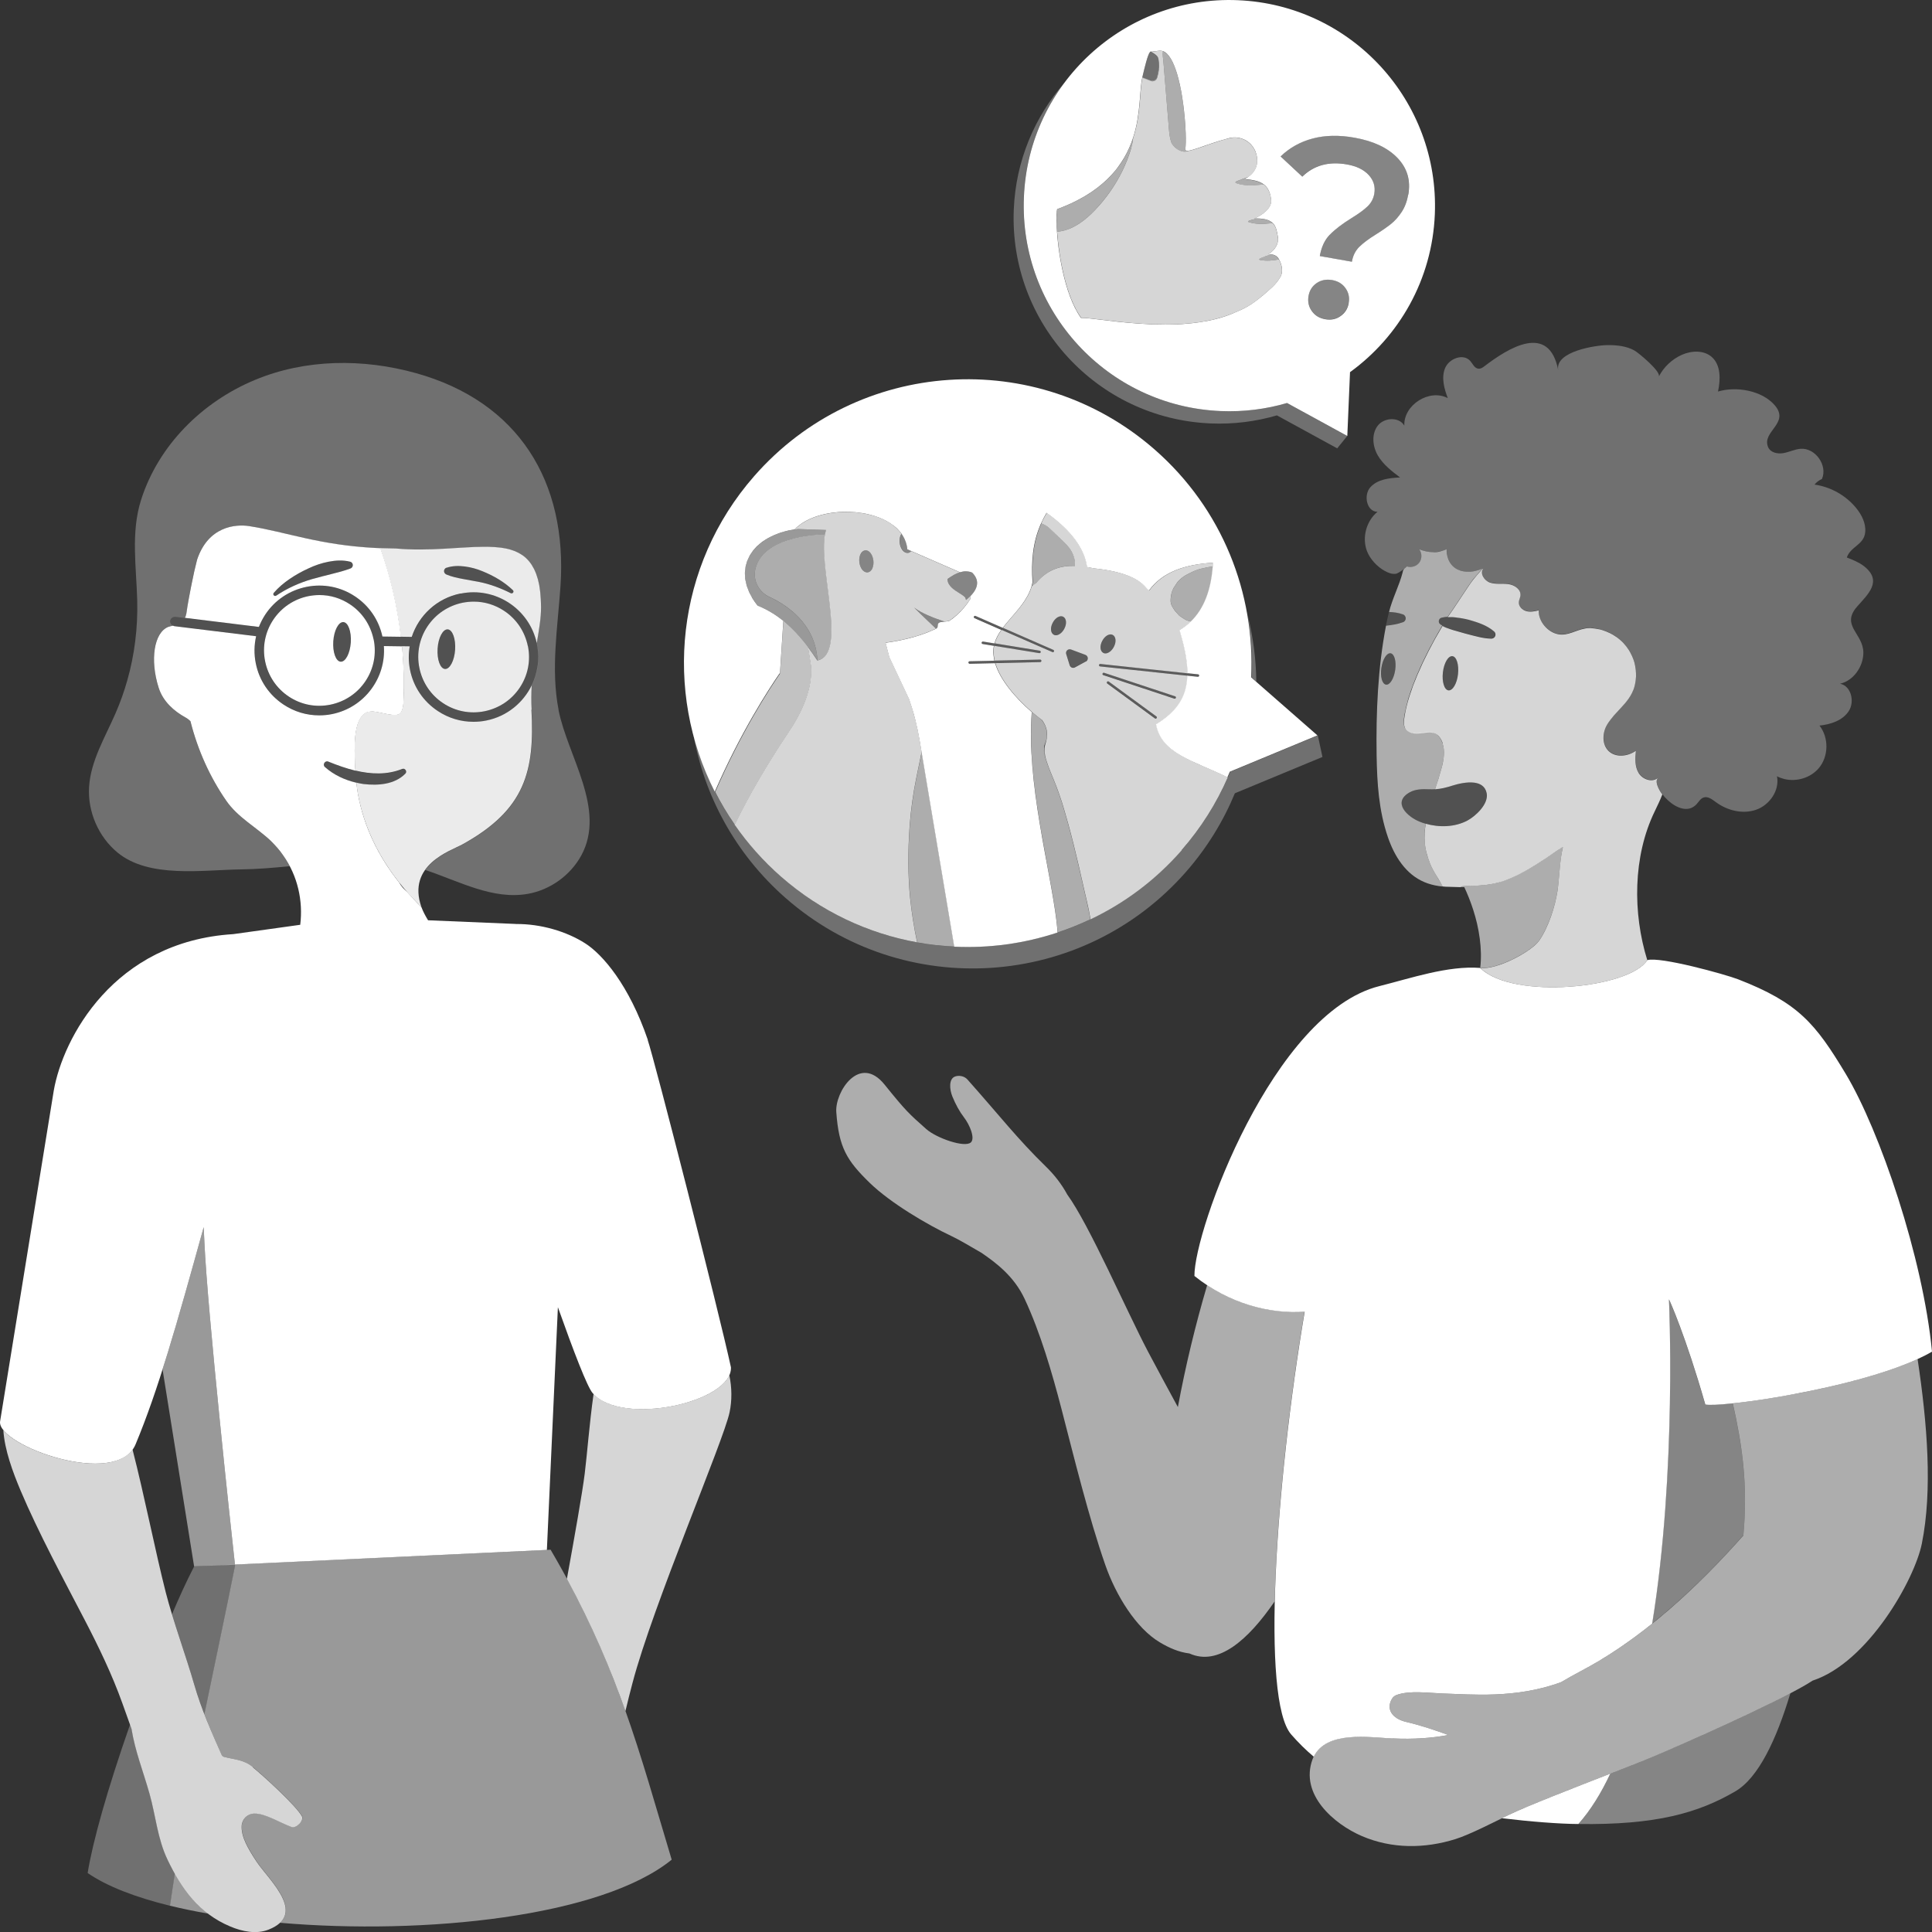 <svg viewBox="0 0 300 300" xmlns="http://www.w3.org/2000/svg"><rect x="0" y="0" width="300" height="300" fill="#333333" stroke="none"/><g fill="#fff"><path d="m 217.14 88.93 c -.16 .09 -.28 .15 -.34 .16 -.65 .1 -1.22 -.13 -1.78 -.44 -1.16 -.63 -2.29 -1.84 -2.76 -3.08 -.8 -2.1 -.1 -4.68 1.64 -6.1 -1.67 .01 -2.22 -2.56 -1.12 -3.8 1.11 -1.25 2.95 -1.45 4.62 -1.53 -1.3 -.98 -2.63 -2.01 -3.45 -3.41 -.82 -1.41 -1.01 -3.31 -.03 -4.61 s 3.32 -1.44 4.14 -.03 c -.13 -3.22 3.9 -5.77 6.75 -4.27 -.57 -1.5 -1.03 -3.2 -.41 -4.68 .63 -1.48 2.82 -2.3 3.89 -1.1 .4 .45 .66 1.14 1.26 1.21 .35 .04 .67 -.16 .95 -.38 3.68 -2.81 10.03 -6.82 11.46 .62 -.57 -2.93 5.89 -3.9 7.67 -3.9 1.43 -.01 2.92 .14 4.17 .84 .62 .34 4.17 3.29 3.78 4.05 .76 -1.49 2.05 -2.7 3.57 -3.38 1.5 -.67 3.43 -.75 4.66 .34 1.42 1.26 1.36 3.5 .96 5.36 2.8 -.85 6.81 -.19 8.81 2.13 2.42 2.81 -2.09 4.07 -1.02 6.52 .37 .84 1.47 1.07 2.37 .91 s 1.75 -.6 2.66 -.67 c 2.29 -.18 4.24 2.58 3.32 4.69 -.45 .19 -.85 .49 -1.15 .87 2.5 .35 4.85 1.67 6.45 3.62 .87 1.06 1.54 2.39 1.42 3.75 -.18 2.01 -2.25 2.19 -2.86 3.95 .93 .36 1.87 .73 2.66 1.34 2.98 2.33 .59 4.39 -1.07 6.29 -2.57 2.96 .97 4.15 .98 7.15 0 2.12 -1.5 4.34 -3.62 4.82 1.72 .33 2.31 2.77 1.36 4.24 s -2.81 2.08 -4.55 2.26 c 1.47 1.88 1.43 4.79 -.11 6.61 -1.27 1.51 -3.45 2.15 -5.35 1.69 -.4 -.1 -.78 -.24 -1.14 -.43 .43 2.18 -1.13 4.45 -3.22 5.19 s -4.5 .14 -6.28 -1.18 c -.57 -.42 -1.24 -.95 -1.91 -.71 -.49 .17 -.75 .69 -1.11 1.07 -2.53 2.65 -7.27 -2.95 -5.94 -4.19 -.87 .81 -2.4 .28 -3.01 -.73 s -.56 -2.28 -.43 -3.46 c -1.24 .9 -3.13 1.11 -4.23 .05 -1.08 -1.04 -.99 -2.88 -.2 -4.16 1.71 -2.76 4.27 -3.65 4.42 -7.43 .16 -3.97 -3.02 -7.33 -7.1 -7.49 -1.85 -.07 -3.23 1.27 -4.96 .95 -1.67 -.31 -3.11 -2.01 -3.06 -3.71 -.64 .16 -1.31 .29 -1.94 .11 s -1.19 -.76 -1.14 -1.41 c .03 -.35 .22 -.67 .25 -1.02 .1 -.95 -.93 -1.64 -1.88 -1.76 s -1.93 .07 -2.83 -.23 -1.64 -1.44 -1.07 -2.19 c -1.23 .58 -2.71 .78 -3.94 .2 -1.24 -.59 -1.74 -1.88 -1.71 -3.16 -1.45 .63 -2.79 .59 -4.25 .02 .44 .58 .45 1.46 .02 2.05 s -1.27 .84 -1.96 .6 c .1 .04 -.77 .67 -1.29 .98 z" fill-rule="evenodd" opacity=".3"/><path d="m 83.39 100.03 c -1.1 -5.43 -6.41 -8.96 -11.85 -7.86 -3.67 .74 -6.47 3.41 -7.56 6.74 l -4.59 -.07 c -.56 -2.56 -2.07 -4.76 -4.25 -6.22 -2.24 -1.48 -4.92 -2.01 -7.55 -1.48 s -4.9 2.06 -6.39 4.3 c -.4 .61 -.73 1.25 -.99 1.92 l -12.96 -1.59 c -.41 -.05 -.77 .24 -.81 .64 -.05 .4 .24 .77 .64 .81 l 12.7 1.56 c -.31 1.37 -.34 2.8 -.05 4.22 .53 2.63 2.06 4.9 4.3 6.39 1.67 1.11 3.58 1.68 5.54 1.68 .67 0 1.34 -.07 2.02 -.2 5 -1.01 8.38 -5.6 8.03 -10.56 l 4.02 .06 c -.2 1.18 -.2 2.41 .05 3.65 .53 2.63 2.06 4.9 4.3 6.39 1.67 1.11 3.58 1.68 5.54 1.68 .67 0 1.34 -.07 2.02 -.2 5.44 -1.1 8.96 -6.42 7.86 -11.85 z m -26.65 5.73 c -1.27 1.91 -3.21 3.22 -5.46 3.67 -2.25 .46 -4.54 .01 -6.46 -1.26 s -3.22 -3.21 -3.67 -5.46 -.01 -4.54 1.26 -6.46 c 1.27 -1.91 3.21 -3.22 5.46 -3.67 .57 -.12 1.15 -.17 1.72 -.17 1.67 0 3.31 .49 4.73 1.44 1.91 1.27 3.22 3.21 3.67 5.46 s .01 4.54 -1.26 6.46 z m 23.95 1.02 c -1.27 1.91 -3.21 3.22 -5.46 3.67 -2.25 .46 -4.54 .01 -6.46 -1.26 -1.91 -1.27 -3.22 -3.21 -3.67 -5.46 -.46 -2.25 -.01 -4.54 1.26 -6.46 1.27 -1.91 3.21 -3.22 5.46 -3.67 .57 -.12 1.15 -.17 1.72 -.17 1.67 0 3.31 .49 4.73 1.44 1.91 1.27 3.22 3.21 3.67 5.46 .46 2.25 .01 4.54 -1.26 6.46 z" opacity=".15"/><path d="m 86.74 110.24 c -1.23 -6.3 -.15 -12.78 .29 -19.18 1.12 -16.3 -6.54 -28.7 -22.47 -33.13 -8.17 -2.27 -17.12 -2.22 -25.01 1.08 -8.13 3.39 -14.93 10.1 -17.64 18.6 -1.62 5.08 -.73 10.49 -.6 15.7 .1 4.17 -.41 8.35 -1.55 12.36 -.49 1.73 -1.1 3.44 -1.82 5.09 -1.63 3.75 -3.87 7.4 -4.11 11.48 -.22 3.8 1.45 7.67 4.38 10.11 4.9 4.08 13.21 2.73 19.18 2.65 2.54 -.03 5.08 -.25 7.61 -.5 -.75 -1.43 -1.73 -2.77 -2.98 -3.95 -2.26 -2.13 -5.09 -3.61 -6.9 -6.22 -2.5 -3.61 -4.41 -7.82 -5.56 -12.35 -.21 -.21 -.47 -.41 -.81 -.6 -1.64 -.91 -3.42 -2.4 -4.12 -4.58 -1.38 -4.36 -.72 -8.59 1.49 -9.46 .22 -.09 .45 -.13 .68 -.17 .02 0 .05 -.01 .07 -.01 -.07 -.03 -.13 -.07 -.18 -.11 l -.03 -.03 c -.04 -.04 -.08 -.08 -.11 -.13 -.02 -.03 -.04 -.07 -.05 -.1 -.02 -.04 -.04 -.07 -.05 -.11 -.02 -.08 -.03 -.17 -.02 -.26 .05 -.4 .41 -.68 .81 -.64 l 1.48 .18 c .11 -.21 .19 -.44 .22 -.68 .45 -3.05 1.02 -5.84 1.65 -8.35 1.71 -5.17 5.95 -5.57 8.13 -5.22 5.81 .92 10.79 2.95 19.64 3.39 1.11 .06 2.14 .08 3.12 .09 12.5 1.12 22.44 -4.62 22.51 9.11 .01 1.66 -.31 3.5 -.66 5.57 .01 .06 .03 .12 .05 .18 .06 .31 .11 .62 .14 .93 .01 .12 .02 .23 .03 .34 .01 .19 .03 .38 .03 .57 0 .14 0 .29 -.01 .43 -.01 .15 -.01 .3 -.02 .45 -.01 .17 -.03 .34 -.05 .5 -.01 .1 -.03 .2 -.05 .3 -.16 1 -.46 1.97 -.9 2.86 -.06 1.2 -.09 2.44 -.01 3.78 .53 9.55 -.94 15.54 -10.72 20.93 -1.12 .62 -4.16 1.68 -5.78 3.95 5.33 1.78 10.47 4.66 15.91 3.71 3.47 -.61 6.62 -2.87 8.31 -5.96 3.91 -7.18 -2.12 -15.43 -3.53 -22.59 z" opacity=".3"/><path d="m 81.96 100.32 c -.46 -2.25 -1.76 -4.19 -3.67 -5.46 -1.43 -.95 -3.06 -1.44 -4.73 -1.44 -.57 0 -1.15 .06 -1.72 .17 -2.25 .46 -4.19 1.76 -5.46 3.67 s -1.72 4.21 -1.26 6.46 1.76 4.19 3.67 5.46 4.2 1.72 6.46 1.26 c 2.25 -.46 4.19 -1.76 5.46 -3.67 s 1.72 -4.21 1.26 -6.46 z m -11.29 .58 c -.12 1.7 -.82 3.03 -1.57 2.98 s -1.26 -1.47 -1.15 -3.17 .82 -3.03 1.57 -2.98 1.26 1.47 1.15 3.17 z" opacity=".9"/><path d="m 82.55 110.21 c -.07 -1.34 -.05 -2.58 .01 -3.78 -1.33 2.71 -3.85 4.81 -7.03 5.45 -.67 .14 -1.35 .2 -2.02 .2 -1.96 0 -3.87 -.57 -5.54 -1.68 -2.24 -1.49 -3.77 -3.75 -4.3 -6.39 -.25 -1.24 -.25 -2.47 -.05 -3.65 l -1.21 -.02 c .26 2.8 .35 5.61 .24 8.41 -.03 .62 -.08 1.81 -.75 2.14 -.69 .34 -2.5 -.2 -3.25 -.32 -.57 -.1 -1.19 -.2 -1.72 .03 -2.23 1 -1.86 5.95 -1.83 7.87 .01 .4 .05 .79 .07 1.18 2.42 .58 4.9 .7 7.29 -.25 .43 -.18 .82 .41 .49 .73 -1.68 1.71 -4.26 1.87 -6.48 1.62 -.38 -.06 -.76 -.13 -1.14 -.22 .07 .58 .14 1.16 .24 1.72 1.24 6.81 4.8 12.64 9.87 17.62 -2.31 -6.6 4.54 -8.75 6.36 -9.75 9.77 -5.39 11.24 -11.38 10.72 -20.93 z" opacity=".9"/><path d="m 59.39 98.84 l 2.87 .04 c -.55 -4.69 -1.61 -9.31 -3.19 -13.76 -.23 -.01 -.46 -.02 -.7 -.03 -8.85 -.45 -13.83 -2.47 -19.64 -3.39 -2.19 -.35 -6.42 .05 -8.13 5.22 -.15 .6 -.29 1.21 -.44 1.83 -.03 .13 -.06 .25 -.08 .38 -.11 .48 -.21 .98 -.31 1.48 -.04 .2 -.08 .39 -.12 .59 -.09 .47 -.18 .94 -.27 1.42 -.04 .2 -.07 .39 -.11 .59 -.12 .67 -.23 1.35 -.33 2.05 -.04 .24 -.12 .47 -.22 .68 l 11.48 1.41 c .26 -.66 .59 -1.31 .99 -1.92 1.48 -2.24 3.75 -3.76 6.39 -4.3 2.63 -.53 5.32 -.01 7.55 1.48 2.19 1.45 3.69 3.66 4.25 6.22 z m -4.95 -10.57 h -.01 c -1.01 .38 -1.98 .62 -2.97 .87 -.98 .25 -1.97 .49 -2.96 .77 -1.97 .57 -3.87 1.41 -5.6 2.58 h -.01 c -.11 .07 -.25 .07 -.35 -.02 -.12 -.1 -.14 -.29 -.03 -.41 .72 -.84 1.57 -1.55 2.48 -2.17 s 1.88 -1.16 2.89 -1.62 c 1 -.48 2.06 -.84 3.15 -1.05 s 2.23 -.28 3.34 0 c .17 .04 .32 .17 .38 .34 .11 .28 -.04 .6 -.32 .71 z"/><path d="m 54.44 88.28 c -1.01 .38 -1.98 .62 -2.97 .87 -.98 .25 -1.97 .49 -2.96 .77 -1.97 .57 -3.87 1.41 -5.6 2.58 h -.01 c -.11 .07 -.25 .07 -.35 -.02 -.12 -.1 -.14 -.29 -.03 -.41 .72 -.84 1.57 -1.55 2.48 -2.17 s 1.88 -1.16 2.89 -1.62 c 1 -.48 2.06 -.84 3.15 -1.05 s 2.23 -.28 3.34 0 c .17 .04 .32 .17 .38 .34 .11 .28 -.04 .6 -.32 .71 h -.01 z" opacity=".15"/><path d="m 69.3 89.21 c -.14 -.06 -.26 -.18 -.32 -.34 -.1 -.29 .06 -.61 .36 -.71 .93 -.31 1.89 -.32 2.82 -.2 .94 .12 1.86 .37 2.73 .73 1.75 .71 3.41 1.66 4.75 2.95 .09 .09 .12 .23 .06 .34 -.07 .14 -.25 .2 -.39 .13 -1.6 -.8 -3.23 -1.41 -4.92 -1.75 l -2.53 -.46 c -.84 -.16 -1.68 -.33 -2.55 -.69 l -.01 -.01 z" opacity=".15"/><path d="m 58.01 99.3 c -.46 -2.25 -1.76 -4.19 -3.67 -5.46 -1.43 -.95 -3.06 -1.44 -4.73 -1.44 -.57 0 -1.15 .06 -1.72 .17 -2.25 .46 -4.19 1.76 -5.46 3.67 s -1.72 4.21 -1.26 6.46 1.76 4.19 3.67 5.46 4.2 1.72 6.46 1.26 c 2.25 -.46 4.19 -1.76 5.46 -3.67 s 1.72 -4.21 1.26 -6.46 z m -3.54 .47 c -.12 1.7 -.82 3.03 -1.57 2.98 s -1.26 -1.47 -1.15 -3.17 c .12 -1.7 .82 -3.03 1.57 -2.98 s 1.26 1.47 1.15 3.17 z"/><path d="m 69.52 97.74 c .75 .05 1.26 1.47 1.15 3.17 -.12 1.7 -.82 3.03 -1.57 2.98 s -1.26 -1.47 -1.15 -3.17 c .12 -1.7 .82 -3.03 1.57 -2.98 z" opacity=".15"/><path d="m 62.97 120.15 c -1.68 1.71 -4.26 1.87 -6.48 1.62 -2.23 -.32 -4.39 -1.18 -6.03 -2.66 -.42 -.36 .03 -1.06 .53 -.84 3.63 1.48 7.69 2.67 11.49 1.16 .43 -.18 .82 .41 .49 .73 z" opacity=".15"/><path d="m 53.31 96.61 c .75 .05 1.26 1.47 1.15 3.17 -.12 1.7 -.82 3.03 -1.57 2.98 s -1.26 -1.47 -1.15 -3.17 c .12 -1.7 .82 -3.03 1.57 -2.98 z" opacity=".15"/><path d="m 71.54 92.17 c 5.38 -1.09 10.63 2.35 11.81 7.69 .35 -2.07 .67 -3.9 .66 -5.57 0 -.44 -.02 -.85 -.04 -1.25 -.01 -.14 -.02 -.26 -.03 -.39 -.02 -.26 -.04 -.51 -.06 -.75 -.02 -.14 -.04 -.28 -.06 -.42 -.03 -.21 -.06 -.42 -.09 -.62 -.03 -.14 -.06 -.27 -.09 -.4 -.04 -.18 -.08 -.36 -.12 -.52 -.04 -.13 -.08 -.25 -.12 -.38 -.05 -.15 -.1 -.31 -.15 -.46 -.04 -.12 -.09 -.23 -.14 -.34 -.06 -.14 -.11 -.27 -.18 -.4 -.05 -.11 -.11 -.2 -.17 -.3 -.07 -.12 -.13 -.24 -.2 -.35 -.06 -.09 -.13 -.18 -.19 -.27 -.08 -.1 -.15 -.21 -.23 -.3 -.07 -.08 -.14 -.16 -.21 -.23 -.08 -.09 -.17 -.18 -.26 -.26 -.07 -.07 -.15 -.13 -.23 -.2 -.09 -.08 -.19 -.15 -.29 -.22 -.08 -.06 -.16 -.11 -.25 -.16 -.11 -.07 -.21 -.13 -.32 -.19 -.08 -.05 -.17 -.09 -.26 -.13 -.12 -.06 -.23 -.11 -.35 -.16 -.09 -.04 -.18 -.07 -.27 -.1 -.13 -.05 -.26 -.09 -.39 -.13 -.09 -.03 -.18 -.05 -.27 -.08 -.14 -.04 -.29 -.07 -.44 -.1 -.09 -.02 -.18 -.04 -.27 -.05 -.16 -.03 -.32 -.06 -.49 -.08 -.08 -.01 -.17 -.02 -.25 -.03 -.18 -.02 -.37 -.04 -.56 -.05 -.07 -.01 -.14 -.01 -.22 -.02 -.21 -.01 -.43 -.03 -.65 -.03 l -.16 -.01 c -.25 -.01 -.51 -.01 -.78 -.01 h -.06 c -3.78 .02 -8.52 .73 -13.71 .27 -.77 -.01 -1.58 -.03 -2.42 -.06 1.57 4.45 2.64 9.08 3.19 13.76 l 1.72 .03 c 1.09 -3.33 3.89 -6 7.56 -6.74 z m -2.2 -4.01 c .93 -.31 1.89 -.32 2.82 -.2 .94 .12 1.86 .37 2.73 .73 1.75 .71 3.41 1.66 4.75 2.95 .09 .09 .12 .22 .06 .34 -.07 .14 -.25 .2 -.39 .13 -1.6 -.8 -3.23 -1.41 -4.92 -1.75 l -2.53 -.46 c -.84 -.16 -1.68 -.33 -2.55 -.69 l -.01 -.01 c -.14 -.06 -.26 -.18 -.32 -.34 -.1 -.29 .06 -.61 .36 -.71 z" opacity=".9"/><path d="m 31.63 190.54 c -2.49 8.99 -4.47 16.08 -6.39 22.09 l 4.9 30.59 6.35 -.25 c -.65 -5.74 -4.25 -39.2 -4.75 -50.05 -.03 -.75 -.07 -1.56 -.11 -2.39 z" opacity=".5"/><path d="m 30.13 261.48 c .47 1.62 1.02 3.17 1.62 4.7 1.57 -7.63 3.21 -15.29 4.76 -23.05 l -.02 -.2 c -3.88 .18 -6.34 .3 -6.34 .3 -1.25 2.41 -2.4 4.97 -3.44 7.43 1.1 3.61 2.51 7.65 3.42 10.81 z" opacity=".3"/><path d="m 26.04 288.77 c -1.58 -3.27 -1.83 -6.8 -2.8 -10.25 -.96 -3.41 -2.23 -6.57 -2.8 -10.08 -.08 -.22 -.16 -.45 -.24 -.67 -3.55 10.14 -5.81 18.24 -6.59 23.07 2.97 2.06 7.42 3.77 12.8 5.09 .23 -1.67 .5 -3.35 .76 -5.02 -.39 -.69 -.77 -1.4 -1.12 -2.14 z" opacity=".3"/><path d="m 27.16 290.9 c -.26 1.67 -.52 3.34 -.76 5.02 1.87 .46 3.87 .87 5.94 1.23 -2.18 -1.66 -3.81 -3.8 -5.18 -6.25 z" opacity=".5"/><path d="m 85.49 240.64 s -34.48 1.61 -49.01 2.29 l .02 .2 c -1.55 7.76 -3.19 15.42 -4.76 23.05 .83 2.15 1.75 4.25 2.7 6.39 .11 .11 .21 .2 .31 .23 1.66 .44 3.02 .4 4.51 1.59 1.56 1.25 6.7 5.96 7.63 7.6 .38 .69 -.87 1.96 -1.6 1.68 -1.89 -.71 -4.09 -2.1 -5.76 -2.08 -1.05 .02 -1.91 .83 -1.98 1.87 -.11 1.74 1.01 3.58 2.24 5.49 .99 1.53 3.25 3.78 4.18 5.92 .59 1.35 .64 2.66 -.49 3.7 22.52 1.93 49.89 -.93 60.82 -9.8 -4.96 -16.46 -8.36 -30.35 -18.81 -48.14 z" opacity=".5"/><path d="m 113.25 213.55 c -2.12 4.68 -16.75 7.53 -21.08 2.9 -.65 4.63 -1.01 9.45 -1.37 12.34 -.37 2.99 -1.57 9.75 -2.77 16.37 3.94 7.28 6.76 13.96 9.09 20.53 .34 -1.45 .71 -2.9 1.09 -4.34 3.2 -12.17 14.14 -37.57 15.08 -42.05 .38 -1.82 .37 -3.83 -.04 -5.75 z" opacity=".8"/><path d="m 39.27 274.39 c -1.48 -1.19 -2.85 -1.15 -4.51 -1.59 -.1 -.03 -.21 -.11 -.31 -.23 -1.62 -3.66 -3.2 -7.2 -4.32 -11.09 -1.21 -4.21 -3.31 -9.97 -4.39 -14.21 -1.61 -6.32 -3.32 -15.04 -5.16 -22.19 -3.51 4.9 -17.2 .53 -20.06 -3 .19 3.04 1.45 6.47 2.7 9.43 2.71 6.41 6.72 13.86 9.93 20.03 2.19 4.21 4.26 8.5 5.86 12.97 .48 1.33 .94 2.64 1.41 3.94 .57 3.51 1.84 6.67 2.8 10.08 .97 3.44 1.23 6.98 2.8 10.25 2.18 4.53 4.89 8.32 9.7 10.35 1.91 .81 4.12 1.26 6.04 .48 2.81 -1.14 2.99 -2.89 2.19 -4.72 -.93 -2.14 -3.19 -4.39 -4.18 -5.92 -1.24 -1.91 -2.35 -3.75 -2.24 -5.49 .07 -1.05 .93 -1.86 1.98 -1.87 1.66 -.03 3.87 1.37 5.76 2.08 .74 .28 1.99 -1 1.6 -1.68 -.92 -1.65 -6.07 -6.35 -7.63 -7.6 z" opacity=".8"/><path d="m 147.13 89.92 l .08 -.06 c 1.45 -1.07 2.66 -1.39 3.71 -.96 l .07 .05 c .52 .54 .77 1.11 .73 1.7 -.04 .75 -.54 1.54 -1.49 2.34 l -.23 .19 -.08 -.29 c -.06 -.22 -.51 -.5 -.94 -.77 -.79 -.49 -1.78 -1.1 -1.85 -2.09 l -.01 -.1 z" opacity=".4"/><path d="m 133.61 86.09 c .17 -.37 .43 -.59 .74 -.63 s .62 .12 .86 .45 c .22 .3 .37 .7 .42 1.14 s -.01 .87 -.16 1.2 c -.17 .37 -.43 .59 -.74 .63 h -.03 c -.3 .02 -.6 -.14 -.84 -.45 -.22 -.3 -.37 -.7 -.42 -1.14 s .01 -.87 .16 -1.2 z" opacity=".4"/><path d="m 141.52 85.57 c -.14 .15 -.31 .25 -.51 .28 h -.03 c -.3 .02 -.6 -.14 -.84 -.45 -.22 -.3 -.37 -.7 -.42 -1.14 -.06 -.55 .05 -1.05 .27 -1.39 .49 .7 .82 1.51 .91 2.43 z" opacity=".4"/><path d="m 150.23 92.98 l -.23 .19 -.08 -.29 c -.06 -.22 -.51 -.5 -.94 -.77 -.79 -.49 -1.78 -1.1 -1.85 -2.09 l -.01 -.1 .08 -.06 c .67 -.49 1.28 -.82 1.85 -.99 l -7.55 -3.29 c -.14 .15 -.31 .25 -.51 .28 h -.03 c -.3 .02 -.6 -.14 -.84 -.45 -.22 -.3 -.37 -.7 -.42 -1.14 -.06 -.55 .05 -1.05 .27 -1.39 -3.09 -4.38 -13.05 -4.43 -16.58 -.66 .18 -.03 .35 -.05 .54 -.07 l 4.34 .15 c -1.61 4.98 3.57 19.22 -1.35 20.26 -.47 -.72 -.96 -1.41 -1.45 -2.07 l .47 2.96 c .18 2.62 -.64 6.01 -3.51 10.27 -3.43 5.11 -6.18 9.9 -8.35 14.35 2.02 2.91 4.42 5.62 7.2 8.06 6.22 5.45 13.54 8.82 21.13 10.2 -.49 -2.32 -.86 -4.63 -1.09 -6.91 -.34 -3.47 -.36 -7.13 -.07 -11.18 .18 -2.47 .53 -4.98 1.03 -7.44 l .83 -4.04 -.32 -1.9 c -.36 -2.12 -.89 -4.22 -1.6 -6.25 l -.03 -.08 -3.07 -6.52 -.57 -2.22 c 3.08 -.42 5.68 -1.15 7.81 -2.18 -1.37 -1.3 -3.84 -3.65 -3.27 -3.19 .95 .76 3.05 1.6 4.59 2.09 .35 -.03 .7 -.06 .86 -.18 1.33 -.95 2.38 -2.07 3.17 -3.36 l -.03 -.38 c -.13 .13 -.27 .26 -.43 .4 z m -14.76 -4.73 c -.17 .37 -.43 .59 -.74 .63 h -.03 c -.3 .02 -.6 -.14 -.84 -.45 -.22 -.3 -.37 -.7 -.42 -1.14 s .01 -.87 .16 -1.2 c .17 -.37 .43 -.59 .74 -.63 s .62 .12 .86 .45 c .22 .3 .37 .7 .42 1.14 s -.01 .87 -.16 1.2 z" opacity=".8"/><path d="m 143.13 116.76 l -.83 4.04 c -.5 2.46 -.85 4.97 -1.03 7.44 -.3 4.05 -.27 7.7 .07 11.18 .22 2.28 .6 4.59 1.09 6.91 1.91 .35 3.84 .56 5.77 .65 z" opacity=".6"/><path d="m 119.49 92.7 c -1.65 -.76 -2.6 -2.56 -2.2 -4.33 1.22 -5.43 10.77 -5.4 10.77 -5.4 l .23 -.68 c -1.61 4.98 3.57 19.22 -1.35 20.26 -.32 -5.73 -4.81 -8.63 -7.45 -9.85 z" opacity=".6"/><path d="m 117.64 94.05 c -4.6 -5.86 -.56 -11.2 6.31 -11.9 l 4.34 .15 -.23 .68 s -9.55 -.03 -10.77 5.4 c -.4 1.77 .55 3.57 2.2 4.33 2.64 1.22 7.13 4.12 7.45 9.85 -2.62 -3.99 -5.55 -7.05 -9.3 -8.51 z" opacity=".5"/><path d="m 142.07 94.42 c .95 .76 3.05 1.6 4.59 2.09 -.33 .03 -.67 .06 -.84 .16 -.35 .21 -.03 .72 -.42 .91 -.02 .01 -.05 .02 -.07 .03 -1.37 -1.3 -3.84 -3.65 -3.27 -3.19 z" opacity=".4"/><path d="m 114.1 128.07 c 2.17 -4.45 4.92 -9.24 8.35 -14.35 2.87 -4.27 3.69 -7.65 3.51 -10.27 l -.47 -2.96 c -1.19 -1.58 -2.46 -2.95 -3.84 -4.08 l -.53 8.18 c -1.65 2.39 -6.04 9.11 -10.06 18.37 .89 1.76 1.91 3.47 3.05 5.11 z" opacity=".7"/><path d="m 188.36 87.97 h -.01 c -.6 .04 -1.19 .19 -1.77 .32 -.86 .19 -1.58 .57 -2.36 .98 -.51 .27 -.9 .61 -1.31 1.04 -.04 .04 -.07 .08 -.1 .13 l -.54 .82 c -.02 .03 -.04 .06 -.05 .09 -.19 .36 -.32 .76 -.38 1.17 -.15 1.08 -.05 1.36 .58 2.28 .01 .03 .03 .05 .05 .07 .22 .24 .44 .49 .66 .73 .02 .03 .05 .05 .08 .06 l .82 .54 c .31 .17 .62 .26 .93 .32 2.11 -2.04 3.13 -4.99 3.41 -8.54 z" opacity=".6"/><path d="m 183.48 132 c 3.04 -3.47 5.41 -7.28 7.17 -11.29 -5.14 -2.55 -10.26 -3.61 -11.09 -8.24 3.08 -1.9 4.75 -4.04 4.86 -7.54 l -13.6 -1.45 c -.11 -.01 -.18 -.11 -.17 -.21 .01 -.11 .11 -.18 .21 -.17 l 13.57 1.45 c 0 -1.71 -.36 -3.73 -1.09 -6.19 -.04 -.18 -.1 -.34 -.15 -.51 .66 -.39 1.24 -.83 1.76 -1.33 -.31 -.06 -.62 -.15 -.93 -.32 -.27 -.18 -.55 -.36 -.82 -.54 -.03 -.02 -.06 -.04 -.08 -.06 -.22 -.24 -.44 -.49 -.66 -.73 -.02 -.02 -.04 -.05 -.05 -.07 -.63 -.92 -.73 -1.2 -.58 -2.28 .06 -.4 .19 -.8 .38 -1.17 .02 -.03 .03 -.06 .05 -.09 .18 -.27 .36 -.55 .54 -.82 .03 -.04 .07 -.09 .1 -.13 .41 -.43 .8 -.77 1.31 -1.04 .78 -.41 1.5 -.79 2.36 -.98 .58 -.13 1.17 -.28 1.77 -.32 h .01 c .02 -.2 .03 -.39 .04 -.59 -4.34 .24 -7.85 1.44 -9.92 4.29 -.06 0 -.12 -.03 -.18 -.09 -.09 -.1 -.18 -.19 -.27 -.29 -.08 -.09 -.16 -.19 -.27 -.3 -.8 -.83 -2.61 -2.2 -7.88 -2.74 -.35 -.08 -.7 -.14 -1.04 -.2 -.38 -2.76 -2.29 -5.56 -6.28 -8.42 -.33 .54 -.62 1.09 -.86 1.65 .46 .15 .89 .39 1.24 .72 .72 .69 1.44 1.37 2.16 2.05 .68 .65 1.24 1.3 1.58 2.19 .2 .52 .28 1.07 .25 1.63 -2.23 -.06 -4.29 .57 -6 2.62 -.27 .17 -.49 .37 -.72 .57 -.15 .5 -.35 .97 -.59 1.42 -1 1.87 -2.67 3.4 -3.87 5.01 l 7.82 3.42 c .1 .04 .14 .16 .1 .25 -.03 .07 -.09 .11 -.16 .11 -.03 0 -.06 0 -.09 -.02 l -7.89 -3.45 c -.47 .67 -.85 1.36 -1.06 2.1 l 6.98 1.14 c .1 .02 .18 .12 .16 .22 -.01 .09 -.09 .15 -.17 .16 -.02 0 -.03 0 -.05 0 l -7.01 -1.14 c -.09 .47 -.12 .97 -.05 1.49 .02 .27 .07 .54 .13 .81 l 7.06 -.16 c .11 0 .19 .08 .2 .19 0 .1 -.08 .19 -.18 .2 h -.01 l -6.96 .16 c .75 2.55 3.1 5.37 5.69 7.59 v .03 l .07 .03 c .49 .42 .98 .81 1.48 1.18 .24 .32 .44 .67 .56 1.01 .05 .12 .09 .25 .12 .37 .03 .13 .06 .25 .07 .38 .03 .25 .03 .51 -.01 .77 0 .1 0 .21 -.01 .31 -.02 .2 -.05 .4 -.11 .59 -.03 .1 -.06 .19 -.1 .29 -.06 .23 -.1 .46 -.13 .7 0 .2 .02 .4 .03 .6 .02 .2 .04 .4 .07 .6 .08 .32 .18 .63 .28 .94 .31 .94 .69 1.85 1.07 2.76 .31 .74 .59 1.49 .85 2.24 .13 .38 .26 .75 .38 1.13 s .24 .76 .35 1.15 c .21 .72 .42 1.44 .62 2.16 .6 2.17 1.14 4.36 1.65 6.55 .33 1.4 .64 2.81 .96 4.21 .1 .43 .2 .87 .3 1.3 s .2 .87 .29 1.3 c .11 .53 .2 1.06 .29 1.6 5.26 -2.5 10.1 -6.09 14.18 -10.75 z m -12.32 -32.49 c .19 -.36 .45 -.65 .74 -.83 .32 -.19 .64 -.23 .89 -.09 .5 .27 .58 1.09 .16 1.87 -.31 .59 -.8 .96 -1.23 1 -.14 .01 -.28 -.01 -.4 -.08 -.26 -.14 -.41 -.42 -.43 -.79 -.02 -.34 .08 -.72 .27 -1.08 z m -5.9 -1.87 c -.31 .59 -.8 .96 -1.23 1 -.14 .01 -.28 -.01 -.4 -.08 -.26 -.14 -.41 -.42 -.43 -.79 -.02 -.34 .08 -.72 .27 -1.08 s .45 -.65 .74 -.83 c .32 -.19 .64 -.23 .89 -.09 .5 .27 .58 1.09 .16 1.87 z m 3.35 5.07 l -1.69 .92 c -.07 .04 -.15 .06 -.23 .07 -.09 .01 -.18 -.01 -.26 -.04 -.16 -.07 -.28 -.2 -.33 -.36 l -.54 -1.74 c -.07 -.21 -.01 -.44 .15 -.59 s .39 -.2 .6 -.12 l 2.23 .83 c .21 .08 .36 .27 .37 .5 .02 .23 -.1 .44 -.3 .55 z m 2.6 1.88 c .03 -.1 .14 -.16 .24 -.12 l 11.02 3.65 c .1 .03 .16 .14 .12 .24 -.03 .08 -.09 .13 -.17 .13 -.03 0 -.05 0 -.08 -.01 l -11.02 -3.65 c -.1 -.03 -.16 -.14 -.12 -.24 z m 8.12 6.96 l -7.39 -5.41 c -.09 -.06 -.1 -.18 -.04 -.27 s .18 -.1 .27 -.04 l 7.39 5.41 c .09 .06 .1 .18 .04 .27 -.03 .05 -.09 .07 -.14 .08 -.04 0 -.09 -.01 -.13 -.04 z" opacity=".8"/><path d="m 186.09 105.1 h -.04 l -15.23 -1.62 c -.11 -.01 -.18 -.11 -.17 -.21 .01 -.11 .11 -.18 .21 -.17 l 15.23 1.62 c .11 .01 .18 .11 .17 .21 -.01 .09 -.09 .16 -.18 .17 z" opacity=".2"/><path d="m 182.43 108.47 c -.03 0 -.05 0 -.08 -.01 l -11.02 -3.65 c -.1 -.03 -.16 -.14 -.12 -.24 s .14 -.16 .24 -.12 l 11.02 3.65 c .1 .03 .16 .14 .12 .24 -.03 .08 -.09 .13 -.17 .13 z" opacity=".2"/><path d="m 179.46 111.56 c -.04 0 -.09 -.01 -.13 -.04 l -7.39 -5.41 c -.09 -.06 -.1 -.18 -.04 -.27 s .18 -.1 .27 -.04 l 7.39 5.41 c .09 .06 .1 .18 .04 .27 -.03 .05 -.09 .07 -.14 .08 z" opacity=".2"/><path d="m 163.5 101.26 c -.03 0 -.06 0 -.09 -.02 l -12.05 -5.27 c -.1 -.04 -.14 -.16 -.1 -.25 .04 -.1 .16 -.14 .25 -.1 l 12.05 5.27 c .1 .04 .14 .16 .1 .25 -.03 .07 -.09 .11 -.16 .11 z" opacity=".2"/><path d="m 161.42 101.42 c -.02 0 -.03 0 -.05 0 l -8.75 -1.43 c -.11 -.02 -.18 -.12 -.16 -.22 s .12 -.18 .22 -.16 l 8.75 1.43 c .11 .02 .18 .12 .16 .22 -.01 .09 -.09 .15 -.17 .16 z" opacity=".2"/><path d="m 161.52 102.8 h -.01 l -10.9 .25 c -.11 0 -.19 -.08 -.2 -.19 0 -.11 .07 -.2 .19 -.2 l 10.9 -.25 c .11 0 .19 .08 .2 .19 0 .1 -.08 .19 -.18 .2 z" opacity=".2"/><path d="m 168.54 101.65 l -2.23 -.83 c -.21 -.08 -.44 -.03 -.6 .12 s -.22 .38 -.15 .59 l .54 1.74 c .05 .16 .17 .3 .33 .36 .08 .03 .17 .05 .26 .04 .08 -.01 .16 -.03 .23 -.07 l 1.69 -.92 c .2 -.11 .32 -.32 .3 -.55 s -.16 -.42 -.37 -.5 z" opacity=".2"/><path d="m 165.26 97.63 c .41 -.78 .34 -1.6 -.16 -1.87 -.26 -.14 -.57 -.1 -.89 .09 -.29 .18 -.55 .47 -.74 .83 s -.28 .74 -.27 1.08 c .02 .37 .17 .65 .43 .79 .12 .07 .26 .09 .4 .08 .44 -.03 .92 -.41 1.23 -1 z" opacity=".2"/><path d="m 172.8 98.58 c -.26 -.14 -.57 -.1 -.89 .09 -.29 .18 -.55 .47 -.74 .83 s -.28 .74 -.27 1.08 c .02 .37 .17 .65 .43 .79 .12 .07 .26 .09 .4 .08 .44 -.03 .92 -.41 1.23 -1 .41 -.78 .34 -1.6 -.16 -1.87 z" opacity=".2"/><path d="m 160.58 90.74 c .11 -.09 .23 -.18 .35 -.26 1.71 -2.05 3.77 -2.68 6 -2.62 .01 -.13 .01 -.26 0 -.38 v -.05 c -.01 -.13 -.02 -.26 -.04 -.39 v -.01 c -.02 -.12 -.04 -.24 -.07 -.35 -.01 -.03 -.02 -.06 -.02 -.09 -.03 -.12 -.07 -.24 -.12 -.36 -.35 -.88 -.9 -1.53 -1.58 -2.19 -.72 -.69 -1.44 -1.37 -2.16 -2.05 -.35 -.33 -.78 -.57 -1.24 -.72 -1.32 2.94 -1.53 6.01 -1.32 9.12 -.04 .23 -.1 .44 -.16 .66 .09 -.08 .18 -.16 .28 -.23 .03 -.03 .06 -.05 .09 -.08 z" opacity=".6"/><path d="m 121.11 104.59 l .53 -8.18 c -.01 -.01 -.02 -.02 -.03 -.03 -.11 -.09 -.23 -.17 -.35 -.26 -.25 -.2 -.51 -.38 -.77 -.56 -.14 -.1 -.28 -.19 -.43 -.28 -.26 -.17 -.53 -.32 -.8 -.47 -.13 -.07 -.26 -.15 -.39 -.21 -.4 -.2 -.81 -.4 -1.24 -.56 -.01 -.01 -.01 -.02 -.02 -.03 -.28 -.35 -.52 -.7 -.74 -1.05 -.08 -.12 -.13 -.24 -.19 -.36 -.13 -.23 -.27 -.47 -.37 -.7 -.06 -.14 -.11 -.28 -.16 -.42 -.08 -.21 -.17 -.41 -.22 -.61 -.04 -.15 -.06 -.29 -.1 -.44 -.04 -.19 -.09 -.38 -.11 -.56 -.02 -.15 -.02 -.3 -.03 -.45 -.01 -.18 -.03 -.35 -.02 -.53 .01 -.15 .03 -.3 .05 -.44 .02 -.16 .03 -.33 .06 -.49 .03 -.15 .08 -.29 .12 -.43 .04 -.15 .08 -.3 .14 -.45 .06 -.14 .13 -.28 .19 -.42 .07 -.14 .13 -.28 .2 -.41 .08 -.14 .17 -.27 .26 -.4 s .17 -.25 .26 -.37 c .1 -.13 .22 -.25 .33 -.38 .1 -.11 .2 -.23 .32 -.33 .13 -.12 .27 -.23 .4 -.35 .12 -.1 .24 -.2 .36 -.29 .15 -.11 .31 -.21 .47 -.31 .13 -.09 .27 -.17 .41 -.25 .17 -.1 .35 -.18 .52 -.27 .15 -.07 .29 -.14 .45 -.21 .19 -.08 .38 -.15 .58 -.23 .16 -.06 .32 -.12 .48 -.17 .2 -.07 .41 -.12 .62 -.18 .17 -.05 .34 -.09 .52 -.13 .22 -.05 .44 -.09 .66 -.12 .11 -.02 .21 -.04 .32 -.06 .22 -.24 .47 -.46 .74 -.66 1.88 -1.44 4.82 -2.14 7.72 -2.06 1.38 .04 2.75 .26 3.99 .66 .85 .27 1.64 .63 2.33 1.07 .42 .27 .81 .56 1.15 .89 .24 .24 .46 .5 .66 .77 .37 .53 .65 1.11 .8 1.76 .05 .22 .09 .44 .11 .67 l .62 .27 7.55 3.29 c .33 -.1 .64 -.15 .94 -.14 h .03 c .13 0 .27 .02 .4 .04 .02 0 .04 0 .06 .01 .14 .03 .29 .07 .43 .13 l .07 .05 c .52 .54 .77 1.11 .73 1.7 -.01 .17 -.05 .35 -.11 .53 -.02 .07 -.06 .13 -.08 .2 -.05 .11 -.1 .22 -.17 .33 -.05 .08 -.11 .16 -.16 .25 -.07 .1 -.14 .19 -.23 .29 -.08 .09 -.15 .18 -.24 .27 -.03 .03 -.05 .06 -.08 .09 l .03 .38 c -.59 .97 -1.33 1.84 -2.22 2.62 -.3 .26 -.61 .51 -.95 .74 -.08 .06 -.21 .1 -.36 .12 -.15 .03 -.33 .04 -.5 .06 h -.01 .01 c -.17 .02 -.33 .03 -.48 .05 s -.27 .06 -.36 .11 c -.04 .03 -.08 .06 -.1 .09 -.03 .03 -.04 .07 -.06 .11 -.03 .08 -.03 .17 -.04 .26 -.01 .18 -.03 .35 -.22 .45 -.02 .01 -.05 .02 -.07 .03 -2.13 1.03 -4.72 1.76 -7.81 2.18 l .57 2.22 3.07 6.52 .03 .08 c .35 1.01 .67 2.05 .93 3.09 s .49 2.1 .67 3.16 l .32 1.9 5.07 30.22 c 5.42 .26 10.87 -.48 16.05 -2.2 -.04 -.56 -.1 -1.16 -.17 -1.79 -.99 -8.17 -4.7 -21.61 -3.84 -32.41 v -.03 c -2.58 -2.23 -4.94 -5.05 -5.69 -7.59 l -3.94 .09 c -.11 0 -.19 -.08 -.2 -.19 0 -.11 .07 -.2 .19 -.2 l 10.9 -.25 -7.06 .16 c -.06 -.28 -.11 -.55 -.13 -.81 -.07 -.52 -.04 -1.02 .05 -1.49 l 7.01 1.14 -8.75 -1.43 c -.11 -.02 -.18 -.12 -.16 -.22 s .12 -.18 .22 -.16 l 8.75 1.43 -6.98 -1.14 c .21 -.74 .59 -1.43 1.06 -2.1 l -4.15 -1.82 c -.1 -.04 -.14 -.16 -.1 -.25 .04 -.1 .16 -.14 .25 -.1 l 12.05 5.27 -7.82 -3.42 c 1.21 -1.61 2.87 -3.13 3.87 -5.01 .24 -.45 .44 -.92 .59 -1.42 .06 -.22 .12 -.43 .16 -.66 -.21 -3.11 0 -6.18 1.32 -9.12 .25 -.55 .53 -1.1 .86 -1.65 3.99 2.86 5.9 5.67 6.28 8.42 .34 .06 .69 .12 1.04 .2 5.27 .54 7.08 1.91 7.88 2.74 .11 .11 .19 .21 .27 .3 .09 .1 .18 .19 .27 .29 .06 .05 .12 .09 .18 .09 2.07 -2.85 5.58 -4.04 9.92 -4.29 -.01 .2 -.03 .4 -.04 .59 -.28 3.55 -1.3 6.5 -3.41 8.54 -.52 .5 -1.1 .95 -1.76 1.33 .05 .17 .11 .33 .15 .51 .73 2.46 1.08 4.48 1.09 6.19 l -13.57 -1.45 15.23 1.62 c .11 .01 .18 .11 .17 .21 -.01 .09 -.09 .16 -.18 .17 h -.04 l -15.23 -1.62 13.6 1.45 c -.11 3.5 -1.79 5.64 -4.86 7.54 .83 4.64 5.95 5.69 11.09 8.24 .13 -.29 .26 -.58 .38 -.87 l 13.6 -5.64 -10.3 -9.02 c .64 -12.99 -4.43 -26.14 -14.98 -35.37 -18.31 -16.03 -46.15 -14.18 -62.18 4.13 -12.22 13.95 -14.04 33.44 -6.12 49.01 4.02 -9.25 8.41 -15.98 10.06 -18.37 h -.01 z"/><path d="m 194.32 105.18 l .76 .67 c -.04 -3.47 -.49 -6.93 -1.34 -10.31 .54 3.18 .74 6.41 .57 9.64 z" opacity=".3"/><path d="m 204.63 114.2 l -13.6 5.64 c -1.79 4.32 -4.3 8.44 -7.55 12.16 -16.03 18.31 -43.87 20.16 -62.18 4.13 -6.95 -6.08 -11.52 -13.87 -13.65 -22.19 1.67 9.56 6.5 18.64 14.37 25.53 18.31 16.03 46.15 14.18 62.18 -4.13 3.25 -3.72 5.76 -7.83 7.55 -12.16 l 13.6 -5.64 z" opacity=".3"/><path d="m 206.51 36.41 c .8 -.82 1.92 -1.67 3.34 -2.55 1.09 -.67 1.92 -1.27 2.48 -1.81 .56 -.53 .92 -1.19 1.06 -1.98 .19 -1.1 -.1 -2.07 -.86 -2.9 -.77 -.84 -1.9 -1.39 -3.39 -1.65 -2.82 -.5 -5.13 .14 -6.93 1.9 l -3.37 -3.14 c 1.4 -1.35 3.06 -2.27 4.98 -2.78 s 4.09 -.56 6.49 -.13 c 2.93 .52 5.15 1.56 6.67 3.14 1.52 1.57 2.08 3.47 1.69 5.7 -.19 1.07 -.53 1.98 -1.03 2.73 s -1.04 1.36 -1.64 1.84 -1.36 1.01 -2.3 1.6 c -1.15 .71 -2.03 1.37 -2.63 1.96 -.6 .6 -.99 1.36 -1.15 2.31 l -4.98 -.88 c .25 -1.41 .77 -2.53 1.58 -3.34 z" opacity=".4"/><path d="m 203.69 48.28 c -.49 -.69 -.65 -1.47 -.5 -2.33 s .57 -1.53 1.26 -2 1.49 -.63 2.41 -.47 c .89 .16 1.58 .57 2.06 1.25 .49 .68 .66 1.45 .5 2.31 s -.57 1.54 -1.27 2.02 c -.69 .49 -1.48 .65 -2.37 .49 -.92 -.16 -1.62 -.59 -2.1 -1.28 z" opacity=".4"/><path d="m 178.71 8.05 l .04 -.01 c -.02 -.01 -.04 -.03 -.05 -.04 -.38 .05 -.88 2.1 -1.33 4.04 l 1.3 .49 c .41 .16 .87 -.07 1 -.49 .21 -.67 .42 -1.69 .23 -2.77 -.01 -.07 -.03 -.13 -.04 -.2 -.12 -.5 -.91 -.85 -1.15 -1.03 z" opacity=".3"/><path d="m 164.17 32.49 c -.12 .54 -.15 1.82 -.03 3.48 .15 -.01 .29 -.02 .43 -.04 2.13 -.32 3.94 -1.73 5.43 -3.29 .85 -.89 1.63 -1.84 2.34 -2.84 1.45 -2.05 2.58 -4.34 3.29 -6.75 .13 -.42 .24 -.99 .32 -1.63 -1.32 4.05 -4.36 8.33 -11.78 11.07 z" opacity=".6"/><path d="m 193.85 27.47 c -1.38 .53 -2.48 .78 -1.84 1 1.05 .36 2.19 .36 3.3 .26 .38 -.03 .67 -.06 .9 -.08 -.76 -.57 -1.8 -.69 -2.92 -.82 .15 -.09 .35 -.21 .56 -.36 z" opacity=".6"/><path d="m 167.88 49.36 c 2.68 -.09 15.1 2.77 23.48 -.67 2.19 -.9 2.96 -1.33 4.78 -2.86 1.01 -.85 2.05 -1.7 2.68 -2.83 .31 -.55 .33 -1.35 .02 -2.18 -.08 -.21 -.16 -.39 -.25 -.54 -.97 .19 -1.97 .28 -2.94 .08 -.47 -.1 .32 -.38 1.68 -.86 -.12 -.01 -.24 -.02 -.38 -.02 .97 -.59 1.67 -1.63 1.47 -2.71 -.11 -.6 -.24 -1.3 -.46 -1.67 -.1 -.18 -.22 -.33 -.36 -.46 -.11 .01 -.24 .03 -.37 .04 -1.11 .12 -2.25 .15 -3.31 -.19 -.4 -.13 .16 -.3 1.23 -.55 -.12 0 -.24 0 -.37 0 1.49 -.66 2.74 -1.71 2.6 -2.93 -.14 -1.21 -.56 -1.92 -1.16 -2.37 -.23 .02 -.52 .05 -.9 .08 -1.11 .1 -2.25 .1 -3.3 -.26 -.64 -.22 .46 -.47 1.84 -1 .79 -.58 1.74 -1.66 1.21 -3.54 -.08 -.28 -.18 -.53 -.31 -.77 -.27 -.48 -.63 -.87 -1.05 -1.17 -.82 -.57 -1.86 -.77 -2.82 -.52 -2.01 .51 -3.77 1.19 -5 1.6 -.12 .05 -.26 .09 -.41 .13 -.36 .11 -.66 .19 -.89 .23 -.12 .03 -.22 .05 -.29 .08 -.86 .27 -2.14 -.59 -2.44 -1.44 -.24 -.69 -.3 -1.43 -.36 -2.15 -.28 -3.38 -.55 -6.75 -.83 -10.13 -.06 -.67 -.17 -1.28 -.09 -1.83 -.17 -.06 -.35 -.09 -.53 -.07 -.28 .02 -1.1 .13 -1.3 .16 .28 .19 .99 .53 1.1 1 .02 .08 .03 .16 .05 .24 .2 1.1 -.01 2.14 -.22 2.81 -.13 .42 -.59 .64 -.99 .48 l -1.3 -.49 c -.45 1.94 -.19 5.54 -1.43 9.34 -.08 .63 -.2 1.2 -.32 1.63 -.71 2.41 -1.84 4.69 -3.29 6.75 -.71 1 -1.49 1.96 -2.34 2.84 -1.49 1.56 -3.3 2.97 -5.43 3.29 -.14 .02 -.29 .03 -.43 .04 .28 3.96 1.35 10.09 3.74 13.39 z" opacity=".8"/><path d="m 193.92 34.49 c 1.06 .34 2.2 .31 3.31 .19 .14 -.02 .26 -.03 .37 -.04 -.55 -.53 -1.39 -.69 -2.45 -.7 -1.07 .26 -1.62 .42 -1.23 .55 z" opacity=".6"/><path d="m 197.32 39.5 c -1.36 .47 -2.15 .76 -1.68 .86 .97 .2 1.97 .11 2.94 -.08 -.29 -.5 -.65 -.72 -1.26 -.78 z" opacity=".6"/><path d="m 180.67 9.79 c .28 3.38 .55 6.75 .83 10.13 .06 .73 .12 1.46 .36 2.15 .3 .85 1.58 1.71 2.44 1.44 .07 -.02 .17 -.05 .29 -.08 -.37 .05 -.56 -.02 -.53 -.28 .33 -2.41 -.51 -14.15 -3.48 -15.19 -.08 .55 .04 1.17 .09 1.83 z" opacity=".6"/><path d="m 189.55 63.83 c -17.62 -.74 -31.3 -15.62 -30.57 -33.23 .28 -6.69 2.6 -12.8 6.33 -17.78 -4.64 5.29 -7.58 12.13 -7.89 19.7 -.74 17.62 12.95 32.5 30.57 33.23 3.58 .15 7.04 -.3 10.29 -1.25 l 9.36 5.12 1.56 -1.92 -9.36 -5.12 c -3.26 .95 -6.72 1.41 -10.29 1.25 z" opacity=".3"/><path d="m 192.22 .03 c -17.62 -.74 -32.5 12.95 -33.23 30.57 -.74 17.62 12.95 32.5 30.57 33.23 3.58 .15 7.04 -.3 10.29 -1.25 l 9.36 5.12 .42 -9.91 c 7.63 -5.53 12.75 -14.37 13.17 -24.51 .72 -17.64 -12.96 -32.51 -30.58 -33.25 z m 6.59 42.98 c -.32 .57 -.73 1.06 -1.2 1.52 s -.98 .88 -1.48 1.31 c -.99 .83 -1.68 1.33 -2.44 1.77 -.64 .36 -1.34 .68 -2.34 1.09 -1.57 .65 -3.28 1.07 -5.05 1.33 -.29 .04 -.59 .08 -.89 .12 -.32 .04 -.64 .07 -.96 .1 -.56 .05 -1.12 .09 -1.68 .11 h -.07 c -2.68 .11 -5.34 -.04 -7.67 -.26 -.52 -.05 -1.02 -.1 -1.51 -.15 -.48 -.05 -.95 -.11 -1.39 -.16 -.22 -.03 -.44 -.05 -.65 -.08 -1.67 -.2 -2.95 -.36 -3.62 -.34 -1.34 -1.86 -2.27 -4.61 -2.87 -7.37 -.07 -.31 -.13 -.61 -.19 -.92 -.12 -.61 -.22 -1.22 -.31 -1.81 s -.16 -1.17 -.22 -1.72 -.11 -1.08 -.14 -1.58 c -.02 -.21 -.03 -.41 -.04 -.61 -.04 -.78 -.05 -1.46 -.03 -1.98 .02 -.39 .05 -.7 .09 -.9 4.18 -1.54 6.96 -3.57 8.84 -5.77 .21 -.24 .41 -.49 .59 -.74 .37 -.5 .7 -1 1 -1.51 .59 -1.01 1.02 -2.04 1.36 -3.05 .31 -.95 .53 -1.89 .68 -2.79 .31 -1.8 .39 -3.47 .51 -4.81 .03 -.34 .06 -.65 .1 -.94 s .08 -.56 .14 -.8 l 1.3 .49 c .1 .04 .21 .05 .31 .05 .31 -.02 .59 -.22 .68 -.53 .16 -.5 .32 -1.22 .3 -2.01 -.01 -.26 -.03 -.53 -.08 -.81 .1 .54 .09 1.07 .04 1.54 -.06 .48 -.16 .9 -.26 1.23 -.03 .11 -.09 .2 -.15 .28 -.2 .23 -.54 .33 -.84 .21 l -1.3 -.49 c .4 -1.7 .83 -3.48 1.18 -3.93 .05 -.07 .1 -.1 .15 -.11 .02 .01 .03 .02 .05 .04 .2 -.03 1.02 -.14 1.3 -.16 .18 -.01 .36 .01 .53 .07 .93 .33 1.64 1.7 2.19 3.5 .32 1.08 .59 2.32 .79 3.58 .07 .42 .13 .84 .18 1.26 .03 .21 .05 .42 .08 .63 .32 2.72 .38 5.23 .24 6.21 -.03 .2 .07 .29 .28 .3 .07 0 .15 0 .25 -.02 .23 -.03 .53 -.11 .89 -.23 .14 -.04 .28 -.09 .41 -.13 .61 -.21 1.36 -.48 2.21 -.76 .84 -.28 1.79 -.58 2.79 -.84 .24 -.06 .49 -.1 .73 -.1 .74 -.02 1.48 .2 2.09 .62 .42 .29 .78 .69 1.05 1.17 .13 .24 .24 .49 .31 .77 .07 .24 .11 .46 .13 .67 s .03 .41 .01 .6 c -.08 1.12 -.76 1.84 -1.35 2.27 -.21 .15 -.4 .27 -.56 .36 .28 .03 .55 .06 .82 .1 .53 .08 1.03 .18 1.48 .37 .22 .09 .43 .21 .62 .35 .45 .33 .8 .82 1 1.55 .07 .24 .12 .52 .16 .82 .11 .92 -.57 1.73 -1.54 2.37 -.32 .21 -.68 .4 -1.05 .56 h .37 c 1.06 .01 1.9 .18 2.45 .7 .14 .13 .26 .28 .36 .46 .05 .09 .1 .21 .15 .34 .13 .38 .23 .89 .31 1.34 .03 .14 .04 .27 .03 .4 -.01 .4 -.13 .79 -.33 1.14 -.27 .47 -.69 .88 -1.17 1.17 .14 0 .26 .01 .38 .02 .46 .04 .78 .18 1.03 .45 .08 .09 .16 .2 .23 .33 .09 .15 .17 .33 .25 .54 .16 .41 .23 .82 .22 1.19 0 .37 -.09 .71 -.24 .99 z m 10.62 4.05 c -.15 .86 -.57 1.54 -1.27 2.02 -.69 .49 -1.48 .65 -2.37 .49 -.92 -.16 -1.62 -.59 -2.1 -1.28 -.49 -.69 -.65 -1.47 -.5 -2.33 s .57 -1.53 1.26 -2 1.49 -.63 2.41 -.47 c .89 .16 1.58 .57 2.06 1.25 .49 .68 .66 1.45 .5 2.31 z m 9.24 -16.86 c -.19 1.07 -.53 1.98 -1.03 2.73 s -1.04 1.36 -1.64 1.84 -1.36 1.01 -2.3 1.6 c -1.15 .71 -2.03 1.37 -2.63 1.96 -.6 .6 -.99 1.36 -1.15 2.31 l -4.98 -.88 c .25 -1.41 .77 -2.53 1.58 -3.34 .8 -.82 1.92 -1.67 3.34 -2.55 1.09 -.67 1.92 -1.27 2.48 -1.81 .56 -.53 .92 -1.19 1.06 -1.98 .19 -1.1 -.1 -2.07 -.86 -2.9 -.77 -.84 -1.9 -1.39 -3.39 -1.65 -2.82 -.5 -5.13 .14 -6.93 1.9 l -3.37 -3.14 c 1.4 -1.35 3.06 -2.27 4.98 -2.78 s 4.09 -.56 6.49 -.13 c 2.93 .52 5.15 1.56 6.67 3.14 s 2.08 3.47 1.69 5.7 z"/><path d="m 270.71 238.41 c .73 -7.94 -.21 -14.09 -1.65 -20.51 -2.19 .23 -3.75 .3 -4.28 .18 -3.03 -10.59 -5.59 -16.31 -5.65 -16.33 0 0 1.26 26.59 -2.6 50.36 5.24 -4.2 10.01 -9 14.17 -13.71 z" opacity=".4"/><path d="m 256.21 272.97 c -1.33 .55 -3.57 1.43 -6.16 2.44 -1.43 3.04 -3.07 5.7 -4.96 7.82 12.03 .17 18.59 -1.7 24.37 -5.07 3.58 -2.09 6.38 -8.02 8.55 -15.24 -6.23 3.27 -17.06 8.06 -21.8 10.04 z" opacity=".4"/><path d="m 297.77 211.02 c -7.88 3.63 -21.63 6.14 -28.7 6.89 1.44 6.41 2.37 12.57 1.64 20.51 -6.95 7.85 -15.56 15.99 -25.26 21.08 -1.07 .56 -2.07 1.13 -3.04 1.7 -7.03 2.61 -14.08 1.89 -18.47 1.76 -2.09 -.06 -5.09 -.5 -7.09 .24 -.29 .11 -.54 .31 -.7 .58 -.95 1.55 -.04 3.07 2.2 3.6 2.56 .6 4.67 1.36 6.55 2.03 -2.51 .47 -5.34 .69 -8.69 .53 -3.73 -.17 -10.71 -1.33 -12.4 3.24 -2.02 5.47 3.33 10.05 7.63 11.91 4.74 2.04 9.83 1.96 14.57 .48 2.24 -.7 6.2 -2.75 8.24 -3.74 4.19 -2.03 17.73 -7.09 21.95 -8.85 5.5 -2.3 19.23 -8.4 24.42 -11.49 .28 -.17 .57 -.35 .85 -.53 8.57 -2.81 15.82 -15.65 16.95 -21.26 1.68 -8.34 .85 -18.66 -.66 -28.68 z" opacity=".6"/><path d="m 216.21 269.94 c 3.35 .16 6.17 -.06 8.69 -.53 -1.88 -.67 -3.99 -1.43 -6.55 -2.03 -2.24 -.53 -3.15 -2.04 -2.2 -3.6 .16 -.27 .41 -.47 .7 -.58 2 -.74 4.99 -.31 7.09 -.24 4.39 .13 11.44 .85 18.47 -1.76 .97 -.57 1.97 -1.14 3.04 -1.7 3.89 -2.04 7.6 -4.58 11.1 -7.38 3.86 -23.78 2.6 -50.36 2.6 -50.36 .05 .01 2.62 5.73 5.65 16.33 .53 .12 2.09 .06 4.28 -.18 .4 -.04 .82 -.09 1.26 -.14 .1 -.01 .21 -.03 .32 -.04 .4 -.05 .81 -.1 1.24 -.16 .05 -.01 .11 -.01 .16 -.02 .49 -.07 1.01 -.14 1.53 -.22 .08 -.01 .17 -.03 .25 -.04 .47 -.07 .95 -.15 1.43 -.23 .08 -.01 .17 -.03 .25 -.04 1.15 -.19 2.34 -.4 3.56 -.64 l .19 -.04 c 1.25 -.24 2.54 -.5 3.82 -.79 l .06 -.01 c 5.3 -1.17 10.69 -2.7 14.62 -4.51 .81 -.37 1.56 -.75 2.23 -1.15 -1.4 -14.65 -8.1 -34.31 -13.39 -43.12 -4.72 -7.85 -7.37 -11.07 -16.73 -14.7 -1.97 -.76 -12.12 -3.57 -14.1 -2.97 -2.66 4.36 -20.86 6.23 -25.94 1.21 -4.99 -.39 -10.77 1.6 -15.64 2.82 -16.53 4.13 -28.79 37.9 -28.73 45.01 5.38 4.32 11.78 5.95 17.12 5.55 -4.54 26.87 -6.78 60.29 -2.09 65.65 1.11 1.27 2.26 2.41 3.5 3.45 1.96 -4.07 8.6 -3 12.2 -2.83 z"/><path d="m 234.26 281.82 c -.31 .15 -.66 .32 -1.04 .51 4.39 .53 8.97 .89 11.87 .9 1.89 -2.12 3.53 -4.78 4.96 -7.82 -5.64 2.2 -12.91 5.02 -15.78 6.41 z"/><path d="m 202.59 203.66 c -4.7 .35 -10.22 -.87 -15.14 -4.11 -1.84 6.23 -3.37 12.59 -4.55 18.94 -1.66 -3.06 -3.26 -6 -4.64 -8.62 -3.34 -6.34 -9.09 -19.64 -12.54 -24.39 -.87 -1.61 -2.02 -3.08 -3.33 -4.35 -4.37 -4.25 -7.26 -8 -12.18 -13.52 -.44 -.49 -1.22 -.67 -1.85 -.47 -1.09 .34 -.91 2.05 -.48 3.11 .51 1.25 1.14 2.39 1.79 3.23 .91 1.17 1.78 3.27 1.09 3.91 -.95 .88 -5.35 -.67 -6.92 -2.06 -2.71 -2.4 -3.2 -2.84 -6.48 -6.91 -3.9 -4.84 -7.72 1.16 -7.5 4.25 .39 5.53 1.64 7.55 5.2 11.01 3.19 3.1 8.91 6.48 12.65 8.24 1.25 .59 2.89 1.57 4.7 2.62 2.25 1.55 5.04 3.61 6.7 7.16 2.45 5.25 4.25 11.44 5.71 17.05 1.97 7.59 4.23 16.85 6.81 24.25 1.65 4.74 4.79 9.83 8.45 12.01 1.43 .86 2.96 1.54 4.62 1.74 4.44 2.01 9.11 -2.07 13.23 -8.09 .3 -13.05 2.11 -30.04 4.64 -45 z" opacity=".6"/><path d="m 233.01 136.92 c -.14 .04 -.28 .1 -.42 .13 -.07 .02 -.14 .04 -.22 .05 -.2 .05 -.39 .09 -.59 .13 -.04 .01 -.08 .02 -.13 .03 -.29 .06 -.58 .1 -.86 .14 l -.09 .01 h -.01 c -.22 .03 -.44 .05 -.65 .07 h -.01 c -.04 0 -.07 .01 -.11 .01 h -.01 c -.12 .01 -.23 .02 -.34 .02 h -.02 c -.05 .01 -.1 .01 -.15 .01 h -.01 c -.22 .01 -.43 .02 -.63 .02 h -.13 c -.18 0 -.34 .01 -.5 .01 h -.02 c -.13 0 -.26 0 -.37 .01 h -.05 c -.09 0 -.16 .01 -.24 .01 h -.03 -.04 -.02 c -.06 0 -.11 .01 -.15 .01 h -.02 -.03 -.03 c -.04 .01 -.08 .01 -.11 .02 l -.04 .01 -.02 .01 c -.03 .01 -.05 .02 -.07 .03 -.01 .01 -.03 .01 -.03 .02 -.02 .02 -.04 .04 -.04 .07 .18 0 .37 .01 .55 .01 .9 1.91 2 4.8 2.41 8.02 .19 1.46 .25 2.98 .07 4.51 2.55 .35 8 -2.56 9.16 -4.25 1.47 -2.15 2.48 -5.36 2.85 -7.78 .04 -.25 .06 -.5 .09 -.75 .24 -1.98 .28 -3.99 .73 -5.93 .02 -.07 -.13 0 -.41 .18 -1.07 .69 -4.05 2.92 -7.12 4.34 -.41 .19 -.82 .37 -1.23 .53 -.31 .12 -.6 .2 -.91 .29 z" opacity=".6"/><path d="m 223.7 137.09 c -.87 -1.57 -1.41 -2.08 -2.04 -4.14 -.02 -.07 -.05 -.13 -.07 -.2 -.1 -.34 -.18 -.69 -.24 -1.03 -.05 -.28 -.09 -.56 -.11 -.84 -.07 -.86 -.04 -1.72 .07 -2.57 .02 -.14 .05 -.27 .07 -.4 -.33 -.09 -.65 -.2 -.96 -.33 -1.83 -.73 -4.35 -2.99 -1.49 -4.57 .89 -.49 1.96 -.49 2.98 -.45 .33 .01 .63 .01 .92 -.01 .19 -.57 .39 -1.14 .56 -1.71 .05 -.16 .09 -.33 .14 -.49 .03 -.11 .06 -.22 .09 -.33 .1 -.3 .19 -.62 .28 -.96 .15 -.61 .28 -1.24 .31 -1.86 s -.02 -1.24 -.23 -1.83 c -.15 -.41 -.31 -.72 -.5 -.96 -.28 -.36 -.59 -.55 -.93 -.65 -.23 -.06 -.47 -.08 -.71 -.08 -.12 0 -.25 .01 -.37 .02 -1.01 .1 -2.11 .42 -3.05 -.32 -.32 -.25 -.42 -.68 -.44 -1.14 s .06 -.94 .11 -1.27 c .02 -.15 .07 -.31 .1 -.46 .1 -.53 .24 -1.09 .4 -1.67 .07 -.26 .13 -.51 .22 -.78 .01 -.03 .02 -.07 .04 -.1 .16 -.5 .33 -1 .53 -1.53 .02 -.04 .04 -.09 .05 -.14 .04 -.09 .08 -.19 .12 -.29 l .03 -.08 c .16 -.4 .31 -.81 .49 -1.22 .03 -.08 .07 -.16 .11 -.24 .22 -.52 .45 -1.04 .7 -1.57 .07 -.16 .16 -.32 .23 -.47 .22 -.46 .45 -.93 .69 -1.4 .09 -.17 .19 -.35 .28 -.53 .04 -.07 .08 -.14 .12 -.22 l .05 -.08 c .19 -.37 .38 -.73 .59 -1.1 .1 -.17 .2 -.35 .3 -.53 .11 -.2 .24 -.41 .35 -.61 .15 -.27 .31 -.54 .47 -.82 -.09 -.05 -.17 -.09 -.26 -.14 h -.01 c -.12 -.08 -.22 -.2 -.26 -.34 v -.01 c -.08 -.32 .1 -.64 .42 -.72 s .63 -.13 .94 -.14 c .25 -.34 .58 -.82 .95 -1.37 .18 -.28 .38 -.56 .57 -.86 .26 -.4 .53 -.8 .79 -1.19 .32 -.49 .63 -.96 .9 -1.35 .16 -.24 .31 -.45 .43 -.62 .12 -.18 .23 -.31 .3 -.41 .15 -.19 .33 -.38 .49 -.57 .32 -.38 .63 -.76 .98 -1.13 -.3 .14 -.62 .25 -.97 .34 -.15 .04 -.3 .07 -.46 .1 -.03 0 -.05 .01 -.07 .01 -.14 .02 -.28 .04 -.42 .05 -.05 0 -.09 0 -.14 0 -.12 0 -.24 .01 -.36 0 -.07 0 -.13 -.01 -.2 -.02 -.1 -.01 -.2 -.02 -.29 -.03 -.09 -.02 -.18 -.04 -.27 -.06 -.07 -.02 -.14 -.03 -.21 -.05 -.16 -.05 -.31 -.11 -.46 -.18 -.77 -.37 -1.26 -1.01 -1.51 -1.75 -.15 -.45 -.22 -.93 -.21 -1.41 -.67 .29 -1.39 .52 -2.11 .46 -.7 0 -1.41 -.16 -2.14 -.44 .44 .58 .45 1.46 .02 2.05 s -1.27 .84 -1.96 .6 c .05 .02 -.14 .18 -.4 .38 -.05 .09 -.11 .18 -.17 .26 -.03 .1 -.05 .2 -.07 .3 -.53 2.06 -1.59 4.03 -2.11 6.14 .17 0 .34 .01 .52 .03 .19 .02 .38 .04 .57 .07 .36 .06 .72 .15 1.08 .28 .09 .03 .17 .08 .23 .15 s .12 .15 .15 .24 c .12 .33 -.06 .7 -.39 .82 h -.01 c -.88 .32 -1.75 .44 -2.62 .54 -1.27 6.55 -1.56 13.45 -1.46 20.11 .07 4.35 .33 8.57 1.75 12.72 1 2.92 2.74 5.77 5.7 7 .16 .07 .33 .13 .5 .19 .71 .24 1.48 .41 2.31 .48 -.09 -.18 -.2 -.37 -.3 -.55 z m -7.05 -33.06 c -.2 1.35 -.83 2.37 -1.43 2.28 s -.92 -1.25 -.72 -2.59 .83 -2.37 1.43 -2.28 c .59 .09 .92 1.25 .72 2.59 z" opacity=".6"/><path d="m 223.82 95.94 c .32 -.09 .63 -.13 .94 -.14 .41 -.02 .82 -.01 1.22 .04 .71 .08 1.41 .2 2.1 .38 1.36 .39 2.74 .81 3.87 1.78 .14 .12 .23 .3 .22 .5 -.01 .36 -.3 .64 -.66 .63 h -.01 c -1.43 -.04 -2.67 -.48 -3.98 -.78 l -1.93 -.55 c -.56 -.16 -1.11 -.35 -1.65 -.64 -.09 -.05 -.17 -.09 -.26 -.14 h -.01 c -.13 -.08 -.22 -.2 -.27 -.35 -.08 -.32 .1 -.64 .42 -.72 z" opacity=".15"/><path d="m 217.84 95.4 c .17 .06 .32 .2 .39 .39 .12 .33 -.06 .7 -.39 .82 h -.01 c -.88 .32 -1.75 .44 -2.62 .54 .14 -.73 .3 -1.43 .47 -2.12 .72 .02 1.45 .12 2.16 .37 z" opacity=".15"/><path d="m 215.23 106.31 c -.59 -.09 -.92 -1.25 -.72 -2.59 s .83 -2.37 1.43 -2.28 c .59 .09 .92 1.25 .72 2.59 s -.83 2.37 -1.43 2.28 z" opacity=".15"/><path d="m 224.92 107.2 c -.65 -.07 -1.03 -1.32 -.87 -2.79 s .83 -2.59 1.48 -2.52 1.03 1.32 .87 2.79 -.83 2.59 -1.48 2.52 z" opacity=".15"/><path d="m 228.92 121.52 c -1.15 -.15 -2.54 .2 -3.43 .47 -1.26 .4 -2.22 .62 -3.59 .57 -1.02 -.04 -2.09 -.05 -2.98 .45 -2.87 1.58 -.34 3.84 1.49 4.57 2.31 .93 5.2 1.03 7.43 -.17 1.29 -.69 3.34 -2.59 3 -4.26 -.22 -1.07 -.99 -1.51 -1.93 -1.63 z" opacity=".15"/><path d="m 223.98 115.38 c .42 1.18 .22 2.48 -.08 3.69 -.09 .35 -.18 .66 -.28 .96 -.08 .27 -.15 .55 -.23 .82 -.18 .56 -.37 1.14 -.56 1.71 .92 -.06 1.71 -.26 2.66 -.56 .89 -.28 2.28 -.62 3.43 -.47 .93 .12 1.71 .56 1.93 1.63 .34 1.67 -1.71 3.57 -3 4.26 -1.94 1.03 -4.36 1.09 -6.47 .49 -.15 .98 -.22 1.97 -.14 2.97 .05 .56 .15 1.12 .3 1.66 .69 2.44 1.24 2.88 2.17 4.56 .1 .18 .2 .37 .3 .55 .15 .01 .29 .03 .45 .04 .83 .03 1.61 .05 2.36 .07 .02 -.42 2.65 .11 5.77 -.7 .43 -.11 .88 -.25 1.33 -.42 4.26 -1.63 8.85 -5.45 8.76 -5.05 -.46 1.94 -.5 3.95 -.73 5.93 -.03 .25 -.05 .5 -.09 .75 -.37 2.42 -1.37 5.63 -2.85 7.78 -1.16 1.69 -6.61 4.61 -9.16 4.25 4.89 4.84 21.92 3.28 25.57 -.73 .12 -.16 .25 -.32 .37 -.48 -2.27 -7.3 -2.24 -16.09 1.14 -23.07 .44 -.92 .87 -1.8 1.2 -2.66 -.06 -.07 -.1 -.15 -.16 -.22 -.06 -.08 -.11 -.16 -.16 -.24 s -.09 -.15 -.13 -.22 c -.05 -.08 -.09 -.17 -.13 -.25 -.03 -.07 -.07 -.13 -.09 -.19 -.06 -.14 -.11 -.27 -.15 -.4 -.01 -.03 -.01 -.06 -.02 -.09 -.03 -.11 -.04 -.21 -.05 -.3 0 -.04 0 -.08 0 -.12 0 -.08 .01 -.16 .03 -.23 .01 -.03 .02 -.07 .03 -.09 .04 -.1 .09 -.18 .16 -.25 -.87 .81 -2.4 .28 -3.01 -.73 s -.56 -2.28 -.43 -3.46 c -1.24 .9 -3.13 1.11 -4.23 .05 -1.08 -1.04 -.99 -2.88 -.2 -4.16 .14 -.23 .29 -.44 .44 -.64 .04 -.06 .09 -.12 .13 -.17 .12 -.16 .24 -.31 .37 -.46 .04 -.04 .07 -.09 .11 -.13 .13 -.15 .26 -.3 .4 -.44 .91 -1 1.82 -1.86 2.4 -3.07 .06 -.15 .13 -.29 .19 -.44 l .02 -.04 c .1 -.28 .18 -.56 .24 -.85 .08 -.39 .13 -.78 .15 -1.19 .01 -.33 -.01 -.66 -.04 -.98 -.01 -.08 -.02 -.16 -.03 -.24 -.04 -.32 -.1 -.63 -.18 -.94 s -.2 -.6 -.32 -.89 c -.03 -.07 -.06 -.13 -.09 -.2 -.14 -.3 -.28 -.57 -.45 -.84 -.13 -.2 -.26 -.39 -.4 -.57 -.29 -.37 -.61 -.71 -.96 -1.01 -.35 -.31 -.74 -.58 -1.15 -.82 -.27 -.16 -.56 -.29 -.86 -.42 -.07 -.03 -.15 -.06 -.22 -.09 -.3 -.12 -.61 -.22 -.92 -.3 -.09 -.02 -.19 -.03 -.28 -.05 -.35 -.07 -.71 -.12 -1.07 -.14 -.05 0 -.09 -.01 -.13 -.01 -.21 -.01 -.41 .01 -.61 .03 -.07 .01 -.15 .02 -.22 .04 -1.45 .25 -2.67 1.16 -4.13 .89 -1.67 -.31 -3.11 -2.01 -3.06 -3.71 -.64 .16 -1.31 .29 -1.94 .11 s -1.19 -.76 -1.14 -1.41 c .03 -.35 .22 -.67 .25 -1.02 .1 -.95 -.93 -1.64 -1.88 -1.76 -.94 -.13 -1.93 .07 -2.83 -.23 s -1.64 -1.44 -1.07 -2.19 c -.04 .02 -.07 .03 -.11 .05 -.52 .56 -1 1.14 -1.46 1.7 -.61 .74 -2.95 4.45 -3.94 5.8 .21 -.01 .41 -.01 .61 -.01 .2 .01 .4 .02 .61 .05 .71 .08 1.41 .2 2.1 .38 .34 .1 .68 .2 1.02 .31 s .67 .23 1 .37 c .66 .28 1.28 .62 1.85 1.11 .07 .06 .13 .14 .17 .22 .04 .09 .06 .18 .06 .28 -.01 .18 -.08 .34 -.2 .45 s -.28 .18 -.46 .18 h -.01 c -1.29 -.03 -2.43 -.39 -3.59 -.68 -.13 -.03 -.26 -.07 -.39 -.1 l -1.93 -.55 c -.16 -.05 -.31 -.1 -.46 -.15 -.4 -.13 -.8 -.28 -1.19 -.49 -.26 .44 -.5 .87 -.75 1.3 -.12 .22 -.26 .44 -.38 .66 -.21 .37 -.4 .74 -.59 1.1 -.15 .28 -.3 .56 -.44 .83 -.24 .47 -.47 .94 -.69 1.4 -.08 .16 -.16 .32 -.23 .47 -.19 .41 -.37 .81 -.54 1.21 -.09 .2 -.19 .4 -.27 .6 -.18 .42 -.33 .82 -.49 1.22 -.06 .15 -.13 .32 -.19 .47 l -.01 .03 c -.18 .49 -.34 .96 -.49 1.43 -.02 .07 -.05 .14 -.07 .2 -.33 1.05 -.57 2.03 -.72 2.91 -.11 .66 -.31 1.92 .33 2.41 1.89 1.48 4.4 -1.28 5.57 1.98 z m .07 -10.97 c .17 -1.47 .83 -2.59 1.48 -2.52 s 1.03 1.32 .87 2.79 -.83 2.59 -1.48 2.52 -1.03 -1.32 -.87 -2.79 z" opacity=".8"/><path d="m 100.59 161.46 c -2.92 -8.53 -7.02 -13.25 -9.71 -14.97 -2.9 -1.86 -6.92 -3.05 -10.79 -3.01 l -.01 -.01 -13.61 -.57 c -.43 -.7 -.77 -1.36 -.98 -1.91 -.01 -.04 -.02 -.07 -.04 -.11 -.78 -.76 -1.51 -1.56 -2.21 -2.36 -.27 -.24 -.5 -.46 -.67 -.64 -.26 -.3 -.45 -.59 -.61 -.87 -3.21 -4.06 -5.46 -8.63 -6.38 -13.75 -.1 -.56 -.17 -1.14 -.24 -1.72 -1.81 -.42 -3.53 -1.22 -4.89 -2.44 -.42 -.36 .03 -1.06 .53 -.84 1.35 .55 2.77 1.06 4.21 1.41 -.02 -.39 -.06 -.78 -.07 -1.18 -.04 -1.92 -.4 -6.87 1.83 -7.87 .09 -.04 .19 -.06 .29 -.08 .18 -.04 .36 -.06 .55 -.06 .15 0 .29 .02 .44 .04 s .29 .04 .44 .07 c .74 .12 2.56 .66 3.25 .32 .67 -.33 .72 -1.52 .75 -2.14 .11 -2.81 .03 -5.62 -.24 -8.41 l -2.82 -.04 c .35 4.96 -3.03 9.54 -8.03 10.56 -.67 .14 -1.35 .2 -2.02 .2 -1.96 0 -3.87 -.57 -5.54 -1.68 -2.24 -1.49 -3.77 -3.75 -4.3 -6.39 -.29 -1.42 -.26 -2.85 .05 -4.22 l -12.7 -1.56 c -.07 -.01 -.13 -.04 -.19 -.07 -.02 0 -.05 .01 -.07 .01 -.23 .05 -.46 .09 -.68 .17 -2.21 .87 -2.88 5.11 -1.49 9.46 .69 2.18 2.47 3.67 4.12 4.58 .34 .19 .6 .39 .81 .6 1.14 4.53 3.06 8.74 5.56 12.35 1.8 2.61 4.64 4.09 6.9 6.22 .39 .37 .74 .76 1.08 1.15 .14 .17 .28 .33 .41 .5 .16 .21 .31 .42 .46 .63 2.25 3.19 3.1 7.06 2.64 10.77 l -10.4 1.45 c -18.59 1.14 -26.46 16.2 -27.87 24.29 l -8.34 51.4 c -.45 3.7 18.16 10.45 21.04 3.54 3.51 -8.42 6.3 -18.27 10.58 -33.73 .04 .84 .08 1.64 .11 2.39 .5 10.85 4.1 44.31 4.75 50.05 l -.01 -.05 c 13.46 -.63 44 -2.06 48.44 -2.27 l 1.71 -37.69 c 2.48 6.97 4.54 12.32 5.38 13.32 4.49 5.27 21.74 1.44 21.49 -3.99 -1.92 -8.84 -11.87 -47.76 -12.93 -50.84 z"/><path d="m 168.72 139.84 c -.1 -.43 -.2 -.87 -.3 -1.3 -.31 -1.4 -.63 -2.81 -.96 -4.21 -.51 -2.19 -1.05 -4.38 -1.65 -6.55 -.2 -.72 -.41 -1.45 -.62 -2.16 -.11 -.39 -.23 -.77 -.35 -1.15 s -.25 -.76 -.38 -1.13 c -.26 -.75 -.54 -1.5 -.85 -2.24 -.38 -.91 -.76 -1.82 -1.07 -2.76 -.1 -.31 -.2 -.63 -.28 -.94 .03 .17 .06 .34 .09 .51 -.07 -.34 -.14 -.67 -.21 -1.01 .04 .17 .08 .33 .12 .5 -.03 -.2 -.06 -.4 -.07 -.6 s -.03 -.4 -.03 -.6 c -.03 .18 -.05 .36 -.06 .55 .02 -.32 .04 -.64 .06 -.95 l -.05 .14 .05 -.14 v -.07 .06 c .09 -.26 .18 -.53 .27 -.79 -.05 .17 -.1 .34 -.14 .51 .04 -.1 .07 -.19 .1 -.29 .06 -.19 .1 -.39 .11 -.59 .01 -.1 .01 -.2 .01 -.31 .04 -.26 .04 -.51 .01 -.77 -.02 -.13 -.04 -.25 -.07 -.38 s -.07 -.25 -.12 -.37 c -.07 -.19 -.17 -.39 -.28 -.58 -.04 -.07 -.09 -.14 -.14 -.21 -.06 -.09 -.12 -.17 -.18 -.25 -.48 -.36 -.96 -.74 -1.43 -1.15 l -.07 -.03 c -.93 11.64 3.45 26.32 4.01 34.2 1.72 -.57 3.41 -1.25 5.06 -2.03 -.08 -.54 -.18 -1.07 -.29 -1.6 -.09 -.44 -.19 -.87 -.29 -1.3 z" opacity=".6"/></g></svg>
